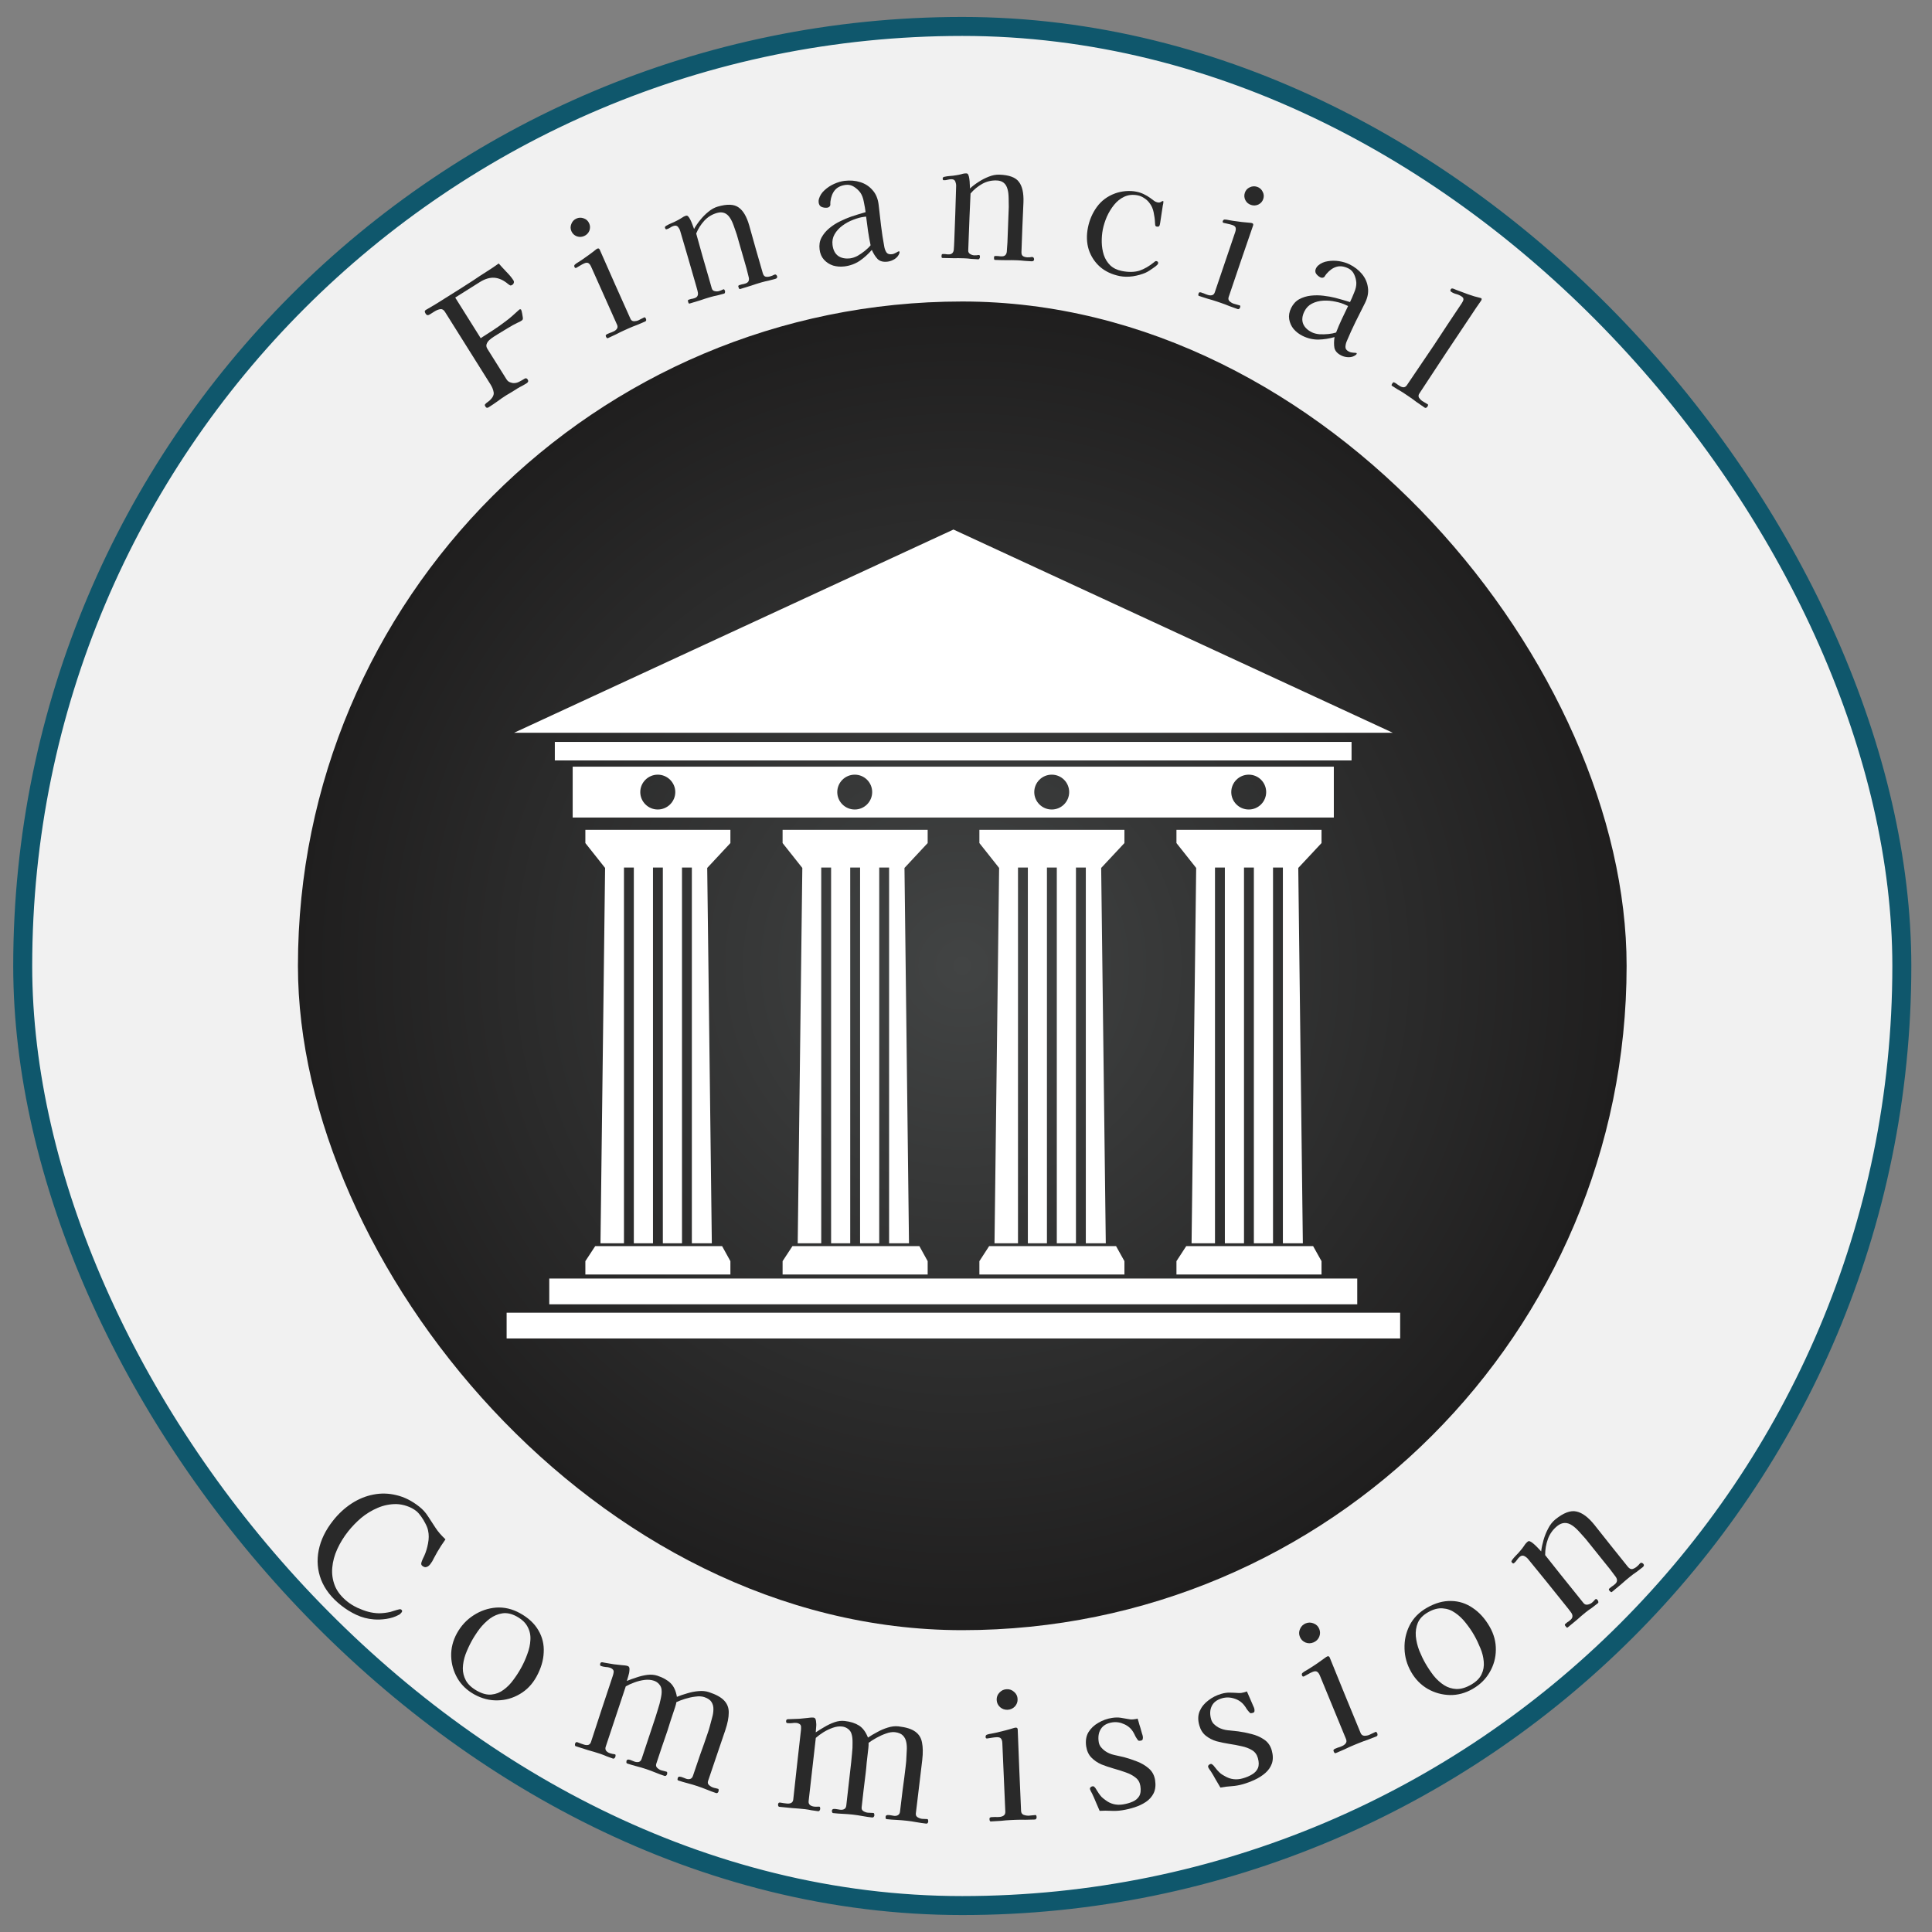 <svg width="57" height="57" viewBox="0 0 57 57" fill="none" xmlns="http://www.w3.org/2000/svg">
<rect x="0" y="0" width="57" height="57" fill="#808080" stroke="none"/>
<rect x="0.67" y="0.78" width="55.44" height="55.44" rx="27.72" fill="#F1F1F1" stroke="#0F576C" stroke-width="0.56"/>
<rect x="8.79" y="8.895" width="39.2" height="39.2" rx="19.6" fill="url(#paint0_radial_1726_11084)"/>
<path d="M16.896 22.619V24.119H39.352V22.619H16.896ZM19.406 23.883C19.122 23.883 18.89 23.651 18.89 23.369C18.89 23.087 19.122 22.855 19.406 22.855C19.69 22.855 19.923 23.087 19.923 23.369C19.923 23.651 19.69 23.883 19.406 23.883ZM25.218 23.883C24.932 23.883 24.702 23.651 24.702 23.369C24.702 23.087 24.932 22.855 25.218 22.855C25.504 22.855 25.732 23.087 25.732 23.369C25.732 23.651 25.502 23.883 25.218 23.883ZM31.03 23.883C30.744 23.883 30.514 23.651 30.514 23.369C30.514 23.087 30.744 22.855 31.03 22.855C31.317 22.855 31.544 23.087 31.544 23.369C31.544 23.651 31.314 23.883 31.03 23.883ZM36.843 23.883C36.556 23.883 36.326 23.651 36.326 23.369C36.326 23.087 36.556 22.855 36.843 22.855C37.129 22.855 37.356 23.087 37.356 23.369C37.356 23.651 37.126 23.883 36.843 23.883Z" fill="white"/>
<path d="M39.875 21.889H16.369V22.435H39.875V21.889Z" fill="white"/>
<path d="M41.309 38.729H14.947V39.489H41.309V38.729Z" fill="white"/>
<path d="M40.043 37.721H16.205V38.481H40.043V37.721Z" fill="white"/>
<path d="M15.167 21.619H41.092L28.13 15.623L15.167 21.619Z" fill="white"/>
<path d="M21.549 24.483H17.27V24.873L17.852 25.607L17.716 36.68H18.409V25.595H18.7V36.68H19.265V25.595H19.556V36.68H20.121V25.595H20.412V36.68H21.001L20.865 25.607L21.549 24.873V24.483Z" fill="white"/>
<path d="M17.561 36.764L17.27 37.208V37.602H21.549V37.208L21.304 36.764H17.561Z" fill="white"/>
<path d="M27.369 24.483H23.089V24.873L23.671 25.607L23.535 36.68H24.229V25.595H24.52V36.68H25.084V25.595H25.375V36.68H25.94V25.595H26.231V36.68H26.818L26.685 25.607L27.369 24.873V24.483Z" fill="white"/>
<path d="M23.38 36.764L23.089 37.208V37.602H27.369V37.208L27.124 36.764H23.38Z" fill="white"/>
<path d="M33.174 24.483H28.895V24.873L29.477 25.607L29.341 36.68H30.034V25.595H30.325V36.68H30.888V25.595H31.179V36.68H31.744V25.595H32.035V36.68H32.624L32.488 25.607L33.174 24.873V24.483Z" fill="white"/>
<path d="M29.183 36.764L28.895 37.208V37.602H33.174V37.208L32.927 36.764H29.183Z" fill="white"/>
<path d="M38.989 24.483H34.709V24.873L35.291 25.607L35.155 36.68H35.846V25.595H36.137V36.68H36.702V25.595H36.993V36.68H37.558V25.595H37.849V36.68H38.438L38.303 25.607L38.989 24.873V24.483Z" fill="white"/>
<path d="M34.998 36.764L34.709 37.208V37.602H38.989V37.208L38.741 36.764H34.998Z" fill="white"/>
<path d="M15.148 8.272C15.163 8.296 15.166 8.321 15.158 8.349C15.15 8.372 15.136 8.391 15.114 8.404C15.088 8.421 15.067 8.426 15.053 8.42C15.036 8.412 15.018 8.4 14.996 8.384C14.861 8.269 14.726 8.206 14.589 8.195C14.453 8.184 14.308 8.227 14.154 8.324L13.43 8.779L14.182 9.977C14.302 9.898 14.423 9.82 14.545 9.743C14.666 9.664 14.784 9.581 14.899 9.493C14.975 9.438 15.048 9.38 15.117 9.318C15.185 9.257 15.254 9.195 15.322 9.133L15.33 9.128C15.336 9.125 15.343 9.124 15.351 9.126C15.361 9.124 15.367 9.126 15.371 9.131C15.383 9.149 15.394 9.188 15.405 9.248C15.415 9.305 15.422 9.345 15.425 9.368C15.432 9.409 15.422 9.437 15.396 9.454C15.377 9.465 15.357 9.478 15.336 9.491C15.316 9.5 15.294 9.51 15.271 9.521C15.172 9.568 15.074 9.622 14.979 9.682C14.884 9.738 14.79 9.795 14.697 9.853C14.663 9.875 14.622 9.9 14.574 9.93C14.526 9.96 14.481 9.994 14.438 10.032C14.398 10.069 14.37 10.11 14.355 10.157C14.341 10.199 14.35 10.245 14.382 10.296L14.946 11.195C14.964 11.225 14.989 11.248 15.018 11.266C15.049 11.28 15.082 11.291 15.117 11.299C15.178 11.309 15.241 11.299 15.304 11.27C15.368 11.237 15.426 11.205 15.476 11.173C15.513 11.15 15.544 11.158 15.569 11.198C15.596 11.241 15.585 11.277 15.538 11.307C15.495 11.333 15.451 11.36 15.404 11.385C15.355 11.408 15.309 11.434 15.264 11.462C15.21 11.495 15.156 11.53 15.1 11.565C15.046 11.595 14.992 11.627 14.938 11.661C14.848 11.717 14.761 11.778 14.675 11.842C14.591 11.903 14.502 11.962 14.41 12.02C14.399 12.027 14.384 12.03 14.366 12.031C14.349 12.027 14.336 12.018 14.328 12.005C14.316 11.986 14.308 11.971 14.304 11.959C14.301 11.942 14.31 11.926 14.329 11.91C14.347 11.891 14.368 11.874 14.392 11.859C14.414 11.842 14.435 11.825 14.454 11.809C14.539 11.726 14.576 11.649 14.565 11.579C14.555 11.504 14.522 11.421 14.465 11.331L13.128 9.201C13.09 9.14 13.044 9.113 12.99 9.121C12.936 9.129 12.879 9.152 12.821 9.188C12.765 9.223 12.717 9.253 12.678 9.278C12.627 9.31 12.588 9.303 12.56 9.258C12.546 9.237 12.537 9.217 12.533 9.197C12.53 9.176 12.541 9.158 12.565 9.143C12.613 9.114 12.662 9.085 12.711 9.058C12.763 9.029 12.813 8.999 12.861 8.969L13.562 8.529C13.694 8.446 13.826 8.361 13.957 8.276C14.089 8.185 14.222 8.098 14.354 8.015C14.476 7.939 14.596 7.858 14.713 7.773C14.776 7.845 14.852 7.927 14.94 8.02C15.03 8.111 15.1 8.195 15.148 8.272Z" fill="#292929"/>
<path d="M19.057 9.403C19.064 9.417 19.066 9.433 19.064 9.451C19.06 9.467 19.051 9.478 19.037 9.484C18.957 9.52 18.876 9.554 18.795 9.587C18.715 9.616 18.634 9.649 18.55 9.686L18.435 9.738C18.349 9.776 18.264 9.817 18.181 9.861C18.099 9.901 18.017 9.94 17.934 9.977C17.923 9.982 17.911 9.979 17.899 9.967C17.89 9.954 17.883 9.943 17.879 9.935C17.873 9.92 17.87 9.91 17.87 9.903C17.869 9.893 17.875 9.883 17.888 9.874C17.9 9.862 17.915 9.853 17.933 9.848C17.953 9.84 17.972 9.831 17.989 9.824C18.009 9.815 18.028 9.808 18.047 9.803C18.064 9.795 18.083 9.787 18.103 9.778C18.143 9.76 18.175 9.736 18.198 9.704C18.224 9.669 18.226 9.628 18.206 9.583L17.439 7.866C17.417 7.818 17.392 7.784 17.363 7.766C17.333 7.745 17.291 7.747 17.236 7.771C17.196 7.789 17.156 7.81 17.116 7.835C17.077 7.856 17.039 7.878 17.002 7.902C16.979 7.912 16.961 7.904 16.95 7.879C16.937 7.85 16.94 7.826 16.959 7.808C16.988 7.781 17.021 7.758 17.057 7.738C17.095 7.714 17.129 7.692 17.161 7.671C17.235 7.621 17.308 7.569 17.38 7.516C17.453 7.463 17.523 7.41 17.591 7.355C17.598 7.348 17.609 7.342 17.623 7.336C17.655 7.321 17.678 7.332 17.694 7.366C17.845 7.704 17.995 8.043 18.144 8.385C18.296 8.725 18.448 9.066 18.601 9.406C18.621 9.452 18.656 9.476 18.705 9.478C18.755 9.476 18.799 9.467 18.836 9.45C18.865 9.437 18.893 9.423 18.92 9.407C18.95 9.39 18.98 9.376 19.009 9.363C19.02 9.358 19.03 9.362 19.04 9.375C19.049 9.388 19.055 9.397 19.057 9.403ZM17.382 6.589C17.414 6.66 17.416 6.733 17.388 6.808C17.358 6.879 17.307 6.931 17.236 6.963C17.164 6.995 17.092 6.998 17.019 6.973C16.944 6.944 16.891 6.894 16.859 6.823C16.827 6.751 16.826 6.68 16.856 6.608C16.884 6.533 16.934 6.48 17.006 6.448C17.077 6.416 17.15 6.415 17.225 6.443C17.298 6.469 17.35 6.517 17.382 6.589Z" fill="#292929"/>
<path d="M22.927 8.149C22.938 8.188 22.921 8.214 22.876 8.227C22.81 8.246 22.741 8.264 22.671 8.281C22.6 8.295 22.53 8.312 22.461 8.332C22.359 8.362 22.254 8.395 22.147 8.432C22.043 8.466 21.938 8.497 21.833 8.528C21.82 8.531 21.81 8.524 21.802 8.507C21.793 8.487 21.787 8.471 21.783 8.459C21.776 8.435 21.788 8.418 21.818 8.41C21.848 8.401 21.872 8.394 21.89 8.389C21.905 8.384 21.921 8.382 21.937 8.38C21.955 8.375 21.971 8.37 21.987 8.366C22.074 8.341 22.11 8.283 22.093 8.193C22.051 8.013 22.003 7.833 21.948 7.653C21.896 7.473 21.844 7.293 21.793 7.116C21.784 7.083 21.774 7.05 21.765 7.016C21.754 6.98 21.744 6.946 21.735 6.913C21.712 6.844 21.683 6.761 21.648 6.663C21.613 6.563 21.575 6.484 21.536 6.427C21.443 6.284 21.315 6.236 21.152 6.283C21.005 6.325 20.88 6.402 20.778 6.513C20.677 6.624 20.597 6.749 20.54 6.89C20.6 7.11 20.661 7.329 20.723 7.546C20.786 7.763 20.848 7.98 20.911 8.196L21 8.508C21.013 8.553 21.042 8.581 21.088 8.59C21.133 8.6 21.175 8.6 21.214 8.588C21.238 8.581 21.26 8.573 21.281 8.564C21.303 8.551 21.325 8.542 21.346 8.536C21.358 8.532 21.367 8.538 21.375 8.552C21.382 8.566 21.387 8.578 21.39 8.587C21.393 8.599 21.393 8.614 21.388 8.631C21.386 8.648 21.376 8.659 21.358 8.664C21.292 8.683 21.225 8.701 21.158 8.717C21.093 8.729 21.028 8.745 20.961 8.764C20.859 8.793 20.758 8.826 20.657 8.861C20.555 8.894 20.452 8.925 20.346 8.955C20.331 8.96 20.32 8.953 20.312 8.936C20.305 8.915 20.301 8.898 20.297 8.886C20.29 8.862 20.3 8.846 20.328 8.839C20.355 8.831 20.376 8.825 20.391 8.82C20.406 8.816 20.421 8.813 20.437 8.812C20.452 8.808 20.467 8.803 20.482 8.799C20.57 8.774 20.605 8.716 20.589 8.626C20.58 8.583 20.57 8.541 20.557 8.499C20.545 8.456 20.533 8.414 20.521 8.372C20.447 8.113 20.372 7.854 20.297 7.595C20.222 7.333 20.146 7.073 20.068 6.815C20.056 6.773 20.035 6.733 20.005 6.696C19.974 6.659 19.934 6.648 19.882 6.663C19.843 6.674 19.807 6.691 19.775 6.714C19.742 6.736 19.706 6.753 19.667 6.764C19.646 6.77 19.631 6.758 19.622 6.728C19.621 6.722 19.619 6.716 19.617 6.71C19.618 6.7 19.619 6.693 19.621 6.689C19.623 6.685 19.627 6.683 19.633 6.681C19.638 6.676 19.642 6.672 19.644 6.668C19.694 6.637 19.747 6.611 19.802 6.588C19.861 6.565 19.915 6.539 19.966 6.512C20.015 6.488 20.061 6.462 20.105 6.433C20.148 6.401 20.193 6.378 20.241 6.364C20.262 6.358 20.282 6.364 20.3 6.381C20.323 6.404 20.346 6.44 20.37 6.488C20.393 6.534 20.413 6.582 20.431 6.632C20.452 6.682 20.467 6.723 20.477 6.756C20.524 6.671 20.583 6.584 20.656 6.494C20.73 6.401 20.811 6.319 20.898 6.249C20.987 6.174 21.08 6.123 21.177 6.095C21.453 6.015 21.658 6.023 21.79 6.119C21.924 6.211 22.029 6.388 22.104 6.65C22.172 6.885 22.238 7.12 22.302 7.356C22.37 7.591 22.438 7.825 22.505 8.06C22.521 8.117 22.549 8.152 22.588 8.163C22.63 8.171 22.675 8.168 22.723 8.154C22.747 8.147 22.771 8.139 22.794 8.129C22.816 8.116 22.838 8.106 22.859 8.1C22.877 8.095 22.891 8.099 22.902 8.112C22.914 8.122 22.922 8.134 22.927 8.149Z" fill="#292929"/>
<path d="M25.685 7.236C25.655 7.097 25.631 6.958 25.61 6.819C25.593 6.675 25.574 6.533 25.553 6.39L25.488 6.398C25.392 6.41 25.286 6.438 25.172 6.484C25.06 6.526 24.955 6.583 24.857 6.655C24.758 6.727 24.68 6.812 24.623 6.911C24.568 7.006 24.548 7.111 24.562 7.226C24.58 7.375 24.636 7.484 24.729 7.551C24.822 7.615 24.94 7.639 25.083 7.622C25.152 7.613 25.225 7.588 25.302 7.548C25.378 7.503 25.451 7.454 25.52 7.398C25.589 7.342 25.644 7.288 25.685 7.236ZM26.538 7.435C26.54 7.447 26.539 7.457 26.537 7.463C26.514 7.535 26.468 7.595 26.398 7.641C26.33 7.684 26.261 7.71 26.189 7.719C26.058 7.735 25.959 7.709 25.891 7.641C25.825 7.57 25.769 7.481 25.721 7.373C25.616 7.497 25.496 7.604 25.363 7.696C25.228 7.785 25.078 7.84 24.914 7.86C24.799 7.874 24.687 7.866 24.579 7.835C24.474 7.8 24.385 7.743 24.312 7.664C24.239 7.584 24.195 7.482 24.18 7.358C24.164 7.227 24.183 7.111 24.237 7.01C24.294 6.905 24.369 6.814 24.464 6.736C24.561 6.655 24.667 6.586 24.78 6.532C24.896 6.473 25.006 6.427 25.109 6.392C25.178 6.368 25.25 6.345 25.323 6.323C25.396 6.302 25.468 6.28 25.538 6.259C25.527 6.172 25.51 6.072 25.486 5.958C25.466 5.843 25.431 5.751 25.382 5.682C25.333 5.615 25.27 5.558 25.195 5.51C25.12 5.463 25.04 5.444 24.956 5.454C24.813 5.472 24.706 5.523 24.634 5.607C24.562 5.692 24.518 5.804 24.5 5.945C24.499 5.961 24.498 5.979 24.497 5.998C24.499 6.013 24.499 6.029 24.498 6.045C24.497 6.064 24.487 6.083 24.467 6.101C24.45 6.116 24.43 6.124 24.409 6.127C24.349 6.134 24.293 6.127 24.24 6.105C24.19 6.083 24.161 6.039 24.153 5.974C24.149 5.936 24.151 5.903 24.16 5.873C24.189 5.772 24.244 5.685 24.327 5.611C24.409 5.535 24.503 5.473 24.607 5.426C24.715 5.378 24.817 5.348 24.913 5.336C25.081 5.316 25.238 5.328 25.382 5.374C25.527 5.419 25.647 5.498 25.742 5.609C25.841 5.717 25.901 5.861 25.923 6.042C25.948 6.244 25.971 6.448 25.993 6.653C26.018 6.859 26.049 7.063 26.087 7.267C26.098 7.335 26.119 7.394 26.151 7.444C26.182 7.491 26.236 7.509 26.314 7.5C26.354 7.495 26.395 7.48 26.436 7.456C26.48 7.429 26.509 7.414 26.521 7.413C26.53 7.412 26.536 7.419 26.538 7.435Z" fill="#292929"/>
<path d="M30.509 7.651C30.507 7.691 30.483 7.711 30.436 7.709C30.367 7.706 30.297 7.702 30.225 7.696C30.153 7.688 30.081 7.682 30.009 7.679C29.902 7.675 29.793 7.674 29.68 7.676C29.57 7.675 29.46 7.673 29.351 7.668C29.338 7.668 29.331 7.658 29.328 7.639C29.326 7.617 29.325 7.6 29.326 7.588C29.327 7.563 29.343 7.551 29.374 7.552C29.405 7.553 29.43 7.554 29.449 7.555C29.465 7.555 29.48 7.557 29.496 7.561C29.515 7.562 29.532 7.562 29.548 7.563C29.638 7.566 29.69 7.523 29.703 7.432C29.719 7.248 29.729 7.062 29.733 6.874C29.74 6.686 29.747 6.5 29.754 6.315C29.756 6.28 29.757 6.246 29.758 6.212C29.759 6.174 29.761 6.138 29.762 6.104C29.762 6.031 29.76 5.944 29.758 5.84C29.756 5.733 29.745 5.647 29.725 5.58C29.681 5.415 29.575 5.33 29.406 5.324C29.252 5.318 29.11 5.352 28.978 5.425C28.847 5.499 28.732 5.593 28.634 5.709C28.622 5.937 28.612 6.164 28.604 6.389C28.595 6.615 28.587 6.84 28.578 7.066L28.566 7.39C28.565 7.437 28.584 7.472 28.623 7.495C28.663 7.519 28.704 7.531 28.744 7.533C28.77 7.534 28.793 7.533 28.815 7.531C28.84 7.526 28.864 7.523 28.886 7.524C28.898 7.525 28.906 7.533 28.909 7.548C28.911 7.564 28.912 7.577 28.912 7.586C28.911 7.599 28.906 7.613 28.896 7.628C28.889 7.643 28.876 7.651 28.858 7.65C28.789 7.647 28.72 7.643 28.651 7.638C28.586 7.629 28.518 7.623 28.45 7.621C28.343 7.617 28.236 7.616 28.13 7.618C28.023 7.617 27.915 7.615 27.805 7.611C27.79 7.61 27.781 7.6 27.778 7.582C27.779 7.56 27.78 7.542 27.78 7.53C27.781 7.505 27.796 7.493 27.824 7.494C27.852 7.495 27.874 7.496 27.89 7.496C27.905 7.497 27.921 7.499 27.937 7.503C27.952 7.503 27.968 7.504 27.983 7.505C28.074 7.508 28.126 7.464 28.139 7.374C28.144 7.33 28.147 7.286 28.148 7.243C28.15 7.199 28.152 7.155 28.154 7.111C28.163 6.842 28.174 6.572 28.184 6.303C28.194 6.031 28.202 5.76 28.209 5.49C28.211 5.447 28.203 5.402 28.186 5.358C28.169 5.313 28.134 5.29 28.081 5.288C28.04 5.287 28 5.291 27.962 5.302C27.924 5.314 27.885 5.318 27.844 5.317C27.822 5.316 27.812 5.3 27.813 5.269C27.813 5.262 27.814 5.256 27.814 5.25C27.817 5.241 27.821 5.234 27.824 5.231C27.827 5.228 27.832 5.227 27.838 5.227C27.845 5.224 27.849 5.221 27.853 5.218C27.91 5.205 27.968 5.196 28.028 5.192C28.09 5.188 28.15 5.181 28.207 5.171C28.261 5.163 28.313 5.153 28.364 5.139C28.414 5.122 28.465 5.114 28.515 5.116C28.537 5.117 28.554 5.129 28.565 5.151C28.58 5.18 28.591 5.221 28.598 5.275C28.606 5.325 28.61 5.377 28.611 5.43C28.616 5.484 28.617 5.528 28.616 5.562C28.687 5.496 28.771 5.431 28.868 5.369C28.967 5.304 29.07 5.251 29.175 5.211C29.283 5.168 29.387 5.149 29.487 5.153C29.775 5.163 29.967 5.235 30.062 5.367C30.161 5.496 30.205 5.697 30.195 5.969C30.186 6.213 30.175 6.458 30.163 6.702C30.154 6.946 30.145 7.19 30.136 7.434C30.133 7.494 30.149 7.535 30.183 7.558C30.22 7.579 30.263 7.59 30.313 7.592C30.338 7.593 30.363 7.592 30.389 7.59C30.414 7.584 30.437 7.582 30.459 7.583C30.478 7.584 30.49 7.592 30.496 7.608C30.505 7.621 30.509 7.635 30.509 7.651Z" fill="#292929"/>
<path d="M34.168 7.771C34.164 7.793 34.141 7.82 34.099 7.853C34.058 7.884 34.028 7.905 34.01 7.917C33.977 7.939 33.944 7.961 33.91 7.984C33.877 8.006 33.841 8.026 33.803 8.044C33.694 8.092 33.569 8.128 33.427 8.151C33.285 8.171 33.156 8.169 33.039 8.146C32.806 8.1 32.61 8.008 32.452 7.871C32.297 7.732 32.187 7.563 32.121 7.365C32.059 7.164 32.051 6.948 32.097 6.717C32.142 6.49 32.23 6.286 32.362 6.104C32.494 5.923 32.672 5.79 32.896 5.707C32.993 5.672 33.096 5.649 33.207 5.639C33.321 5.63 33.427 5.635 33.525 5.655C33.602 5.67 33.674 5.694 33.741 5.726C33.811 5.759 33.877 5.798 33.938 5.842C33.974 5.869 34.009 5.895 34.042 5.92C34.076 5.946 34.114 5.963 34.157 5.972C34.194 5.979 34.225 5.974 34.251 5.957C34.28 5.937 34.301 5.929 34.313 5.931C34.323 5.933 34.326 5.94 34.324 5.952C34.322 5.99 34.317 6.028 34.306 6.064C34.299 6.101 34.293 6.136 34.29 6.171C34.279 6.239 34.269 6.307 34.259 6.376C34.248 6.444 34.238 6.512 34.228 6.58L34.225 6.594C34.221 6.628 34.213 6.654 34.2 6.671C34.187 6.687 34.161 6.692 34.121 6.684C34.099 6.679 34.086 6.664 34.082 6.638C34.081 6.612 34.079 6.589 34.076 6.569C34.073 6.476 34.059 6.374 34.036 6.264C34.014 6.154 33.971 6.061 33.91 5.985C33.872 5.933 33.821 5.886 33.756 5.844C33.694 5.803 33.632 5.777 33.57 5.764C33.423 5.735 33.289 5.748 33.169 5.804C33.053 5.858 32.953 5.939 32.867 6.046C32.783 6.151 32.711 6.268 32.654 6.397C32.599 6.527 32.56 6.651 32.536 6.771C32.513 6.891 32.502 7.017 32.505 7.148C32.508 7.277 32.528 7.401 32.565 7.52C32.605 7.64 32.668 7.741 32.753 7.826C32.842 7.91 32.957 7.967 33.098 7.995C33.295 8.034 33.466 8.031 33.613 7.987C33.759 7.939 33.909 7.852 34.062 7.726C34.079 7.707 34.098 7.7 34.119 7.704C34.159 7.712 34.175 7.734 34.168 7.771Z" fill="#292929"/>
<path d="M36.586 9.073C36.581 9.088 36.572 9.102 36.558 9.113C36.545 9.122 36.531 9.124 36.516 9.119C36.433 9.091 36.35 9.061 36.268 9.03C36.19 8.997 36.108 8.966 36.022 8.937L35.902 8.896C35.813 8.866 35.723 8.839 35.632 8.814C35.545 8.788 35.458 8.76 35.372 8.731C35.36 8.727 35.354 8.717 35.353 8.7C35.355 8.684 35.357 8.672 35.36 8.663C35.365 8.648 35.37 8.638 35.375 8.633C35.381 8.625 35.392 8.622 35.408 8.624C35.425 8.623 35.442 8.628 35.459 8.637C35.479 8.644 35.499 8.65 35.517 8.656C35.537 8.663 35.556 8.671 35.573 8.68C35.591 8.686 35.61 8.693 35.631 8.7C35.672 8.714 35.712 8.718 35.751 8.711C35.794 8.702 35.823 8.674 35.839 8.627L36.443 6.846C36.46 6.796 36.464 6.754 36.456 6.721C36.448 6.686 36.416 6.658 36.359 6.639C36.318 6.625 36.274 6.613 36.227 6.604C36.185 6.593 36.142 6.583 36.098 6.575C36.074 6.567 36.067 6.55 36.076 6.523C36.086 6.493 36.105 6.478 36.131 6.477C36.171 6.478 36.211 6.483 36.25 6.493C36.294 6.501 36.334 6.508 36.372 6.514C36.46 6.528 36.549 6.539 36.638 6.55C36.727 6.56 36.815 6.569 36.902 6.575C36.912 6.575 36.924 6.578 36.939 6.583C36.972 6.594 36.982 6.617 36.97 6.653C36.851 7.003 36.731 7.354 36.608 7.706C36.488 8.059 36.368 8.412 36.249 8.765C36.233 8.813 36.242 8.854 36.276 8.889C36.315 8.922 36.353 8.945 36.392 8.958C36.422 8.968 36.452 8.977 36.482 8.984C36.516 8.992 36.548 9.001 36.577 9.011C36.589 9.015 36.594 9.025 36.592 9.041C36.59 9.057 36.588 9.067 36.586 9.073ZM37.27 5.871C37.245 5.945 37.197 6 37.125 6.035C37.054 6.067 36.982 6.071 36.908 6.046C36.834 6.021 36.778 5.974 36.742 5.905C36.707 5.834 36.702 5.761 36.727 5.687C36.752 5.613 36.8 5.559 36.87 5.527C36.942 5.492 37.015 5.487 37.089 5.512C37.163 5.537 37.218 5.585 37.253 5.657C37.289 5.725 37.295 5.797 37.27 5.871Z" fill="#292929"/>
<path d="M39.419 9.81C39.47 9.678 39.525 9.548 39.585 9.42C39.648 9.291 39.711 9.161 39.772 9.03L39.712 9.001C39.625 8.958 39.522 8.924 39.401 8.9C39.284 8.874 39.165 8.864 39.043 8.87C38.921 8.877 38.809 8.905 38.708 8.957C38.61 9.006 38.535 9.083 38.484 9.187C38.417 9.322 38.405 9.443 38.446 9.551C38.489 9.656 38.575 9.74 38.704 9.804C38.766 9.834 38.84 9.853 38.927 9.861C39.016 9.866 39.104 9.864 39.192 9.855C39.28 9.846 39.356 9.831 39.419 9.81ZM40.024 10.443C40.018 10.454 40.013 10.462 40.007 10.466C39.949 10.514 39.877 10.539 39.793 10.539C39.713 10.538 39.641 10.522 39.576 10.49C39.458 10.432 39.389 10.356 39.369 10.262C39.353 10.167 39.355 10.061 39.373 9.945C39.218 9.99 39.059 10.015 38.897 10.019C38.736 10.02 38.581 9.984 38.431 9.91C38.328 9.859 38.239 9.791 38.165 9.706C38.096 9.62 38.053 9.523 38.035 9.417C38.018 9.31 38.037 9.201 38.092 9.088C38.151 8.97 38.23 8.884 38.331 8.828C38.435 8.772 38.548 8.737 38.67 8.723C38.796 8.709 38.922 8.709 39.047 8.725C39.176 8.74 39.293 8.761 39.398 8.788C39.47 8.806 39.542 8.826 39.615 8.848C39.688 8.87 39.76 8.891 39.83 8.912C39.868 8.833 39.909 8.74 39.952 8.632C39.998 8.525 40.019 8.429 40.016 8.343C40.011 8.261 39.99 8.179 39.953 8.098C39.916 8.017 39.86 7.957 39.784 7.92C39.655 7.856 39.537 7.84 39.43 7.872C39.324 7.903 39.225 7.973 39.133 8.082C39.123 8.094 39.113 8.108 39.102 8.124C39.095 8.138 39.087 8.151 39.077 8.164C39.066 8.179 39.047 8.189 39.02 8.194C38.998 8.197 38.977 8.193 38.957 8.184C38.904 8.157 38.861 8.12 38.828 8.073C38.799 8.027 38.798 7.974 38.827 7.915C38.844 7.882 38.864 7.855 38.888 7.835C38.967 7.766 39.062 7.723 39.171 7.707C39.282 7.688 39.394 7.688 39.507 7.705C39.624 7.724 39.725 7.755 39.813 7.798C39.964 7.873 40.088 7.969 40.184 8.086C40.28 8.203 40.338 8.334 40.357 8.48C40.38 8.624 40.352 8.778 40.271 8.941C40.181 9.124 40.089 9.307 39.995 9.491C39.904 9.677 39.818 9.865 39.738 10.056C39.71 10.119 39.696 10.18 39.695 10.239C39.695 10.295 39.73 10.341 39.801 10.375C39.837 10.393 39.879 10.403 39.927 10.406C39.979 10.407 40.01 10.41 40.022 10.416C40.03 10.42 40.031 10.429 40.024 10.443Z" fill="#292929"/>
<path d="M42.112 12C42.103 12.013 42.09 12.023 42.074 12.031C42.062 12.038 42.048 12.036 42.032 12.026C41.951 11.972 41.87 11.916 41.788 11.858C41.709 11.797 41.627 11.738 41.544 11.683L41.407 11.591C41.352 11.555 41.295 11.521 41.237 11.49C41.181 11.456 41.125 11.421 41.07 11.384C41.06 11.377 41.055 11.368 41.055 11.357C41.059 11.345 41.064 11.335 41.069 11.327C41.074 11.319 41.08 11.311 41.085 11.303C41.09 11.295 41.096 11.289 41.104 11.282C41.117 11.275 41.134 11.28 41.158 11.295C41.186 11.31 41.212 11.328 41.236 11.348C41.265 11.367 41.283 11.379 41.291 11.384C41.327 11.409 41.365 11.422 41.404 11.426C41.445 11.427 41.479 11.406 41.507 11.365C41.641 11.164 41.775 10.966 41.91 10.769C42.047 10.57 42.181 10.372 42.313 10.174C42.449 9.97 42.583 9.766 42.716 9.561C42.854 9.355 42.99 9.151 43.126 8.947C43.138 8.929 43.15 8.909 43.161 8.886C43.174 8.861 43.179 8.837 43.174 8.816C43.173 8.796 43.166 8.782 43.156 8.775C43.147 8.766 43.135 8.756 43.12 8.745C43.073 8.714 43.02 8.69 42.963 8.675C42.908 8.661 42.859 8.639 42.815 8.609C42.786 8.59 42.783 8.564 42.806 8.53C42.819 8.509 42.845 8.505 42.881 8.518C42.92 8.533 42.95 8.545 42.97 8.555C43.075 8.595 43.19 8.637 43.314 8.683C43.438 8.728 43.555 8.762 43.663 8.786C43.668 8.789 43.675 8.791 43.681 8.792C43.688 8.793 43.693 8.795 43.696 8.796C43.711 8.807 43.717 8.818 43.713 8.83C43.711 8.844 43.706 8.858 43.697 8.871C43.648 8.944 43.598 9.016 43.547 9.087C43.5 9.157 43.452 9.229 43.404 9.302L42.673 10.397C42.539 10.597 42.406 10.8 42.273 11.005C42.141 11.208 42.009 11.409 41.875 11.61C41.847 11.652 41.844 11.693 41.865 11.734C41.892 11.774 41.922 11.805 41.955 11.828C41.984 11.847 42.012 11.864 42.04 11.879C42.068 11.893 42.095 11.909 42.121 11.927C42.134 11.935 42.136 11.949 42.129 11.966C42.123 11.981 42.117 11.992 42.112 12Z" fill="#292929"/>
<path d="M11.847 47.572C11.835 47.588 11.821 47.603 11.806 47.617C11.79 47.631 11.774 47.641 11.755 47.648C11.656 47.703 11.538 47.741 11.401 47.762C11.269 47.782 11.145 47.787 11.028 47.777C10.846 47.763 10.675 47.718 10.515 47.643C10.357 47.57 10.208 47.478 10.068 47.367C9.784 47.144 9.586 46.891 9.474 46.608C9.366 46.326 9.343 46.034 9.403 45.734C9.464 45.433 9.604 45.144 9.824 44.866C9.987 44.659 10.17 44.49 10.373 44.358C10.576 44.226 10.789 44.138 11.013 44.095C11.238 44.05 11.466 44.055 11.696 44.112C11.928 44.166 12.153 44.279 12.37 44.451C12.476 44.535 12.563 44.631 12.631 44.741C12.704 44.85 12.776 44.961 12.847 45.072C12.888 45.135 12.933 45.194 12.983 45.251C13.036 45.31 13.089 45.365 13.143 45.416C13.1 45.476 13.058 45.538 13.017 45.6C12.979 45.66 12.94 45.722 12.902 45.787C12.868 45.846 12.835 45.907 12.801 45.971C12.773 46.035 12.737 46.094 12.693 46.15C12.659 46.193 12.623 46.22 12.583 46.231C12.546 46.245 12.504 46.234 12.457 46.196C12.43 46.175 12.422 46.145 12.431 46.105C12.442 46.07 12.454 46.035 12.47 46C12.489 45.964 12.506 45.929 12.519 45.897C12.566 45.793 12.603 45.673 12.628 45.538C12.655 45.4 12.656 45.274 12.63 45.159C12.621 45.105 12.597 45.038 12.556 44.959C12.518 44.882 12.473 44.807 12.422 44.737C12.373 44.668 12.326 44.616 12.281 44.58C12.201 44.517 12.109 44.468 12.004 44.433C11.899 44.397 11.796 44.378 11.694 44.375C11.502 44.374 11.318 44.411 11.142 44.487C10.968 44.561 10.806 44.659 10.657 44.782C10.511 44.908 10.38 45.043 10.265 45.189C10.14 45.348 10.035 45.519 9.951 45.702C9.869 45.882 9.819 46.064 9.803 46.249C9.786 46.434 9.812 46.613 9.881 46.788C9.951 46.96 10.078 47.118 10.261 47.262C10.338 47.323 10.432 47.38 10.544 47.434C10.658 47.485 10.761 47.524 10.853 47.549C10.963 47.579 11.073 47.595 11.183 47.597C11.296 47.595 11.408 47.582 11.518 47.557C11.527 47.556 11.55 47.549 11.587 47.535C11.626 47.523 11.666 47.511 11.705 47.499C11.745 47.487 11.769 47.481 11.779 47.48C11.805 47.474 11.825 47.478 11.841 47.49C11.87 47.513 11.872 47.541 11.847 47.572Z" fill="#292929"/>
<path d="M15.377 49.203C15.447 49.076 15.507 48.944 15.556 48.805C15.61 48.665 15.641 48.526 15.648 48.387C15.658 48.25 15.632 48.122 15.57 48.004C15.51 47.882 15.402 47.778 15.245 47.691C15.097 47.61 14.956 47.579 14.823 47.598C14.692 47.618 14.569 47.67 14.454 47.753C14.342 47.838 14.24 47.939 14.147 48.058C14.058 48.178 13.982 48.296 13.918 48.411C13.848 48.539 13.787 48.671 13.735 48.807C13.685 48.946 13.659 49.082 13.655 49.215C13.653 49.344 13.684 49.467 13.747 49.583C13.813 49.7 13.925 49.802 14.082 49.889C14.235 49.973 14.376 50.008 14.503 49.994C14.634 49.981 14.752 49.934 14.858 49.854C14.967 49.775 15.063 49.677 15.146 49.561C15.233 49.444 15.311 49.325 15.377 49.203ZM15.827 49.468C15.705 49.69 15.542 49.86 15.338 49.979C15.136 50.099 14.917 50.162 14.68 50.166C14.446 50.172 14.217 50.114 13.996 49.992C13.78 49.873 13.613 49.714 13.496 49.514C13.38 49.312 13.318 49.095 13.311 48.863C13.305 48.629 13.362 48.404 13.48 48.188C13.603 47.966 13.765 47.79 13.968 47.659C14.173 47.525 14.394 47.449 14.632 47.429C14.873 47.412 15.109 47.466 15.339 47.593C15.588 47.73 15.77 47.9 15.886 48.102C16.003 48.302 16.055 48.519 16.041 48.754C16.032 48.988 15.96 49.226 15.827 49.468Z" fill="#292929"/>
<path d="M21.199 52.85C21.184 52.895 21.159 52.912 21.123 52.9C21.034 52.87 20.944 52.837 20.853 52.799C20.762 52.762 20.67 52.728 20.578 52.697C20.485 52.666 20.389 52.638 20.291 52.612C20.196 52.588 20.102 52.56 20.009 52.529C19.996 52.525 19.989 52.514 19.988 52.496C19.99 52.478 19.993 52.465 19.996 52.456C20.006 52.427 20.026 52.414 20.057 52.417C20.091 52.421 20.125 52.431 20.16 52.446C20.197 52.462 20.225 52.473 20.244 52.479C20.289 52.494 20.33 52.495 20.366 52.483C20.402 52.47 20.428 52.441 20.443 52.396C20.514 52.181 20.587 51.969 20.66 51.759C20.737 51.55 20.81 51.339 20.881 51.128C20.892 51.093 20.904 51.057 20.916 51.022C20.927 50.987 20.938 50.951 20.946 50.915C20.968 50.837 20.99 50.757 21.01 50.675C21.035 50.59 21.047 50.509 21.048 50.431C21.05 50.35 21.032 50.278 20.992 50.215C20.953 50.152 20.881 50.104 20.779 50.07C20.705 50.045 20.616 50.041 20.512 50.056C20.411 50.068 20.312 50.09 20.212 50.121C20.113 50.152 20.028 50.184 19.956 50.218C19.948 50.264 19.936 50.312 19.92 50.36C19.905 50.405 19.89 50.45 19.875 50.495C19.844 50.587 19.812 50.682 19.781 50.778C19.753 50.872 19.724 50.965 19.693 51.058C19.638 51.221 19.582 51.384 19.525 51.547C19.471 51.71 19.416 51.873 19.362 52.037C19.346 52.085 19.356 52.125 19.391 52.158C19.426 52.191 19.465 52.215 19.506 52.229C19.532 52.237 19.558 52.244 19.585 52.249C19.614 52.256 19.641 52.263 19.663 52.27C19.679 52.275 19.686 52.287 19.684 52.304C19.685 52.322 19.684 52.336 19.681 52.345C19.675 52.361 19.665 52.376 19.65 52.389C19.637 52.398 19.62 52.4 19.601 52.393C19.511 52.364 19.421 52.33 19.33 52.293C19.243 52.257 19.152 52.223 19.059 52.192C18.97 52.162 18.878 52.135 18.782 52.111C18.688 52.086 18.594 52.058 18.501 52.028C18.488 52.023 18.481 52.012 18.48 51.994C18.479 51.976 18.48 51.962 18.483 51.952C18.492 51.927 18.51 51.913 18.539 51.912C18.567 51.914 18.598 51.923 18.632 51.938C18.669 51.954 18.701 51.966 18.726 51.975C18.771 51.989 18.811 51.992 18.846 51.983C18.886 51.971 18.914 51.941 18.93 51.893L19.337 50.668C19.359 50.601 19.386 50.517 19.415 50.416C19.448 50.317 19.474 50.217 19.494 50.117C19.517 50.014 19.526 49.93 19.519 49.864C19.516 49.799 19.492 49.741 19.448 49.691C19.408 49.642 19.355 49.607 19.291 49.586C19.208 49.558 19.116 49.551 19.016 49.563C18.916 49.576 18.817 49.6 18.72 49.636C18.623 49.671 18.537 49.71 18.462 49.753L17.87 51.535C17.854 51.583 17.86 51.624 17.887 51.658C17.916 51.689 17.951 51.712 17.993 51.725C18.019 51.734 18.045 51.741 18.072 51.746C18.099 51.748 18.124 51.753 18.147 51.76C18.16 51.765 18.164 51.777 18.161 51.797C18.159 51.814 18.157 51.826 18.155 51.833C18.149 51.849 18.139 51.863 18.124 51.876C18.114 51.886 18.099 51.889 18.08 51.882C18.019 51.862 17.958 51.84 17.899 51.817C17.84 51.79 17.78 51.767 17.719 51.746C17.598 51.706 17.475 51.669 17.351 51.635C17.228 51.597 17.106 51.558 16.984 51.518C16.971 51.514 16.965 51.502 16.963 51.484C16.962 51.466 16.963 51.452 16.967 51.443C16.98 51.404 17.002 51.39 17.034 51.401C17.069 51.413 17.102 51.425 17.133 51.439C17.165 51.45 17.197 51.461 17.229 51.471C17.274 51.486 17.316 51.489 17.354 51.481C17.394 51.469 17.421 51.439 17.437 51.391C17.545 51.068 17.651 50.744 17.755 50.419C17.864 50.093 17.972 49.767 18.079 49.444C18.091 49.409 18.1 49.373 18.105 49.335C18.11 49.298 18.098 49.267 18.067 49.242C18.047 49.225 18.025 49.212 17.999 49.204C17.958 49.19 17.914 49.183 17.868 49.182C17.823 49.177 17.778 49.168 17.733 49.153C17.705 49.143 17.697 49.119 17.709 49.081C17.718 49.055 17.733 49.042 17.754 49.042C17.772 49.041 17.791 49.044 17.81 49.05C17.834 49.055 17.856 49.058 17.876 49.062C17.953 49.076 18.03 49.09 18.108 49.101C18.19 49.111 18.269 49.119 18.345 49.127C18.373 49.129 18.402 49.132 18.433 49.135C18.464 49.138 18.494 49.144 18.523 49.154C18.561 49.167 18.577 49.204 18.571 49.266C18.569 49.326 18.557 49.388 18.536 49.452C18.518 49.517 18.504 49.564 18.494 49.593C18.581 49.557 18.676 49.523 18.779 49.49C18.884 49.454 18.99 49.428 19.098 49.414C19.206 49.401 19.306 49.409 19.399 49.44C19.562 49.494 19.691 49.567 19.785 49.659C19.879 49.751 19.941 49.885 19.971 50.062C20.061 50.025 20.162 49.991 20.271 49.96C20.383 49.925 20.493 49.903 20.603 49.894C20.717 49.882 20.822 49.892 20.918 49.924C21.13 49.994 21.28 50.078 21.368 50.175C21.46 50.273 21.504 50.393 21.5 50.533C21.5 50.672 21.467 50.841 21.401 51.039C21.318 51.289 21.233 51.54 21.145 51.792C21.059 52.041 20.974 52.292 20.89 52.545C20.874 52.593 20.883 52.633 20.919 52.666C20.957 52.7 20.997 52.724 21.039 52.738C21.064 52.747 21.089 52.753 21.112 52.757C21.139 52.763 21.163 52.769 21.186 52.776C21.199 52.781 21.204 52.791 21.202 52.809C21.203 52.827 21.202 52.841 21.199 52.85Z" fill="#292929"/>
<path d="M27.386 53.738C27.381 53.785 27.36 53.806 27.323 53.802C27.229 53.791 27.134 53.777 27.037 53.76C26.941 53.742 26.844 53.727 26.747 53.717C26.649 53.706 26.55 53.698 26.449 53.693C26.351 53.689 26.253 53.681 26.156 53.67C26.142 53.668 26.133 53.659 26.129 53.641C26.127 53.624 26.127 53.611 26.128 53.601C26.131 53.57 26.149 53.554 26.18 53.55C26.214 53.547 26.249 53.55 26.286 53.557C26.326 53.565 26.356 53.57 26.376 53.573C26.423 53.578 26.463 53.571 26.495 53.55C26.528 53.53 26.547 53.497 26.553 53.45C26.578 53.225 26.605 53.002 26.634 52.782C26.665 52.561 26.694 52.34 26.719 52.119C26.723 52.082 26.727 52.045 26.731 52.008C26.736 51.971 26.738 51.934 26.739 51.897C26.745 51.816 26.749 51.733 26.752 51.649C26.758 51.561 26.754 51.479 26.739 51.403C26.724 51.323 26.691 51.256 26.639 51.203C26.587 51.149 26.508 51.117 26.401 51.104C26.324 51.096 26.235 51.109 26.136 51.146C26.041 51.179 25.948 51.221 25.857 51.272C25.766 51.323 25.689 51.372 25.626 51.419C25.628 51.467 25.625 51.516 25.62 51.566C25.614 51.613 25.609 51.66 25.604 51.707C25.593 51.804 25.582 51.903 25.57 52.004C25.563 52.102 25.553 52.199 25.542 52.296C25.523 52.467 25.502 52.638 25.479 52.809C25.46 52.98 25.44 53.151 25.421 53.322C25.415 53.372 25.433 53.41 25.474 53.435C25.516 53.46 25.558 53.475 25.602 53.48C25.628 53.483 25.656 53.484 25.683 53.484C25.713 53.484 25.74 53.485 25.764 53.488C25.781 53.49 25.79 53.499 25.791 53.517C25.796 53.534 25.798 53.548 25.797 53.558C25.795 53.575 25.788 53.591 25.776 53.606C25.764 53.619 25.748 53.624 25.728 53.621C25.634 53.611 25.539 53.597 25.443 53.579C25.35 53.562 25.254 53.547 25.157 53.536C25.063 53.526 24.967 53.518 24.869 53.514C24.771 53.51 24.674 53.502 24.576 53.491C24.563 53.489 24.554 53.48 24.549 53.462C24.544 53.445 24.542 53.431 24.544 53.421C24.547 53.394 24.562 53.377 24.59 53.37C24.618 53.367 24.65 53.369 24.686 53.376C24.726 53.384 24.759 53.389 24.786 53.392C24.833 53.398 24.873 53.392 24.905 53.375C24.942 53.356 24.962 53.321 24.968 53.27L25.113 51.988C25.122 51.917 25.13 51.83 25.138 51.726C25.15 51.622 25.155 51.519 25.153 51.416C25.154 51.311 25.145 51.227 25.125 51.164C25.109 51.101 25.074 51.049 25.021 51.009C24.971 50.97 24.912 50.946 24.845 50.938C24.758 50.928 24.667 50.94 24.571 50.974C24.476 51.007 24.384 51.051 24.296 51.105C24.209 51.16 24.133 51.216 24.069 51.273L23.857 53.139C23.851 53.19 23.866 53.229 23.9 53.256C23.934 53.281 23.974 53.295 24.017 53.3C24.044 53.303 24.071 53.305 24.098 53.304C24.126 53.301 24.151 53.3 24.175 53.303C24.188 53.304 24.195 53.315 24.197 53.336C24.198 53.353 24.198 53.365 24.198 53.372C24.196 53.389 24.189 53.405 24.177 53.42C24.169 53.433 24.154 53.438 24.134 53.436C24.071 53.429 24.007 53.42 23.944 53.409C23.881 53.395 23.817 53.385 23.754 53.377C23.626 53.363 23.498 53.352 23.37 53.344C23.242 53.333 23.115 53.32 22.987 53.306C22.974 53.304 22.965 53.295 22.96 53.277C22.955 53.26 22.953 53.246 22.955 53.236C22.959 53.196 22.978 53.178 23.012 53.181C23.049 53.185 23.084 53.191 23.117 53.198C23.15 53.202 23.184 53.206 23.217 53.21C23.264 53.215 23.306 53.209 23.341 53.193C23.378 53.173 23.399 53.139 23.404 53.088C23.443 52.749 23.479 52.411 23.515 52.072C23.553 51.73 23.592 51.389 23.63 51.05C23.634 51.014 23.635 50.976 23.633 50.939C23.63 50.901 23.611 50.873 23.576 50.856C23.553 50.843 23.529 50.835 23.502 50.832C23.458 50.827 23.414 50.829 23.369 50.837C23.324 50.843 23.278 50.842 23.231 50.837C23.201 50.834 23.188 50.812 23.193 50.772C23.196 50.745 23.208 50.729 23.229 50.725C23.246 50.72 23.265 50.719 23.285 50.721C23.309 50.72 23.331 50.719 23.352 50.718C23.43 50.717 23.509 50.714 23.587 50.709C23.67 50.702 23.749 50.694 23.824 50.685C23.852 50.681 23.881 50.678 23.912 50.675C23.943 50.672 23.974 50.672 24.004 50.675C24.044 50.679 24.067 50.713 24.074 50.775C24.084 50.834 24.086 50.897 24.078 50.964C24.074 51.031 24.07 51.08 24.067 51.11C24.144 51.058 24.23 51.005 24.324 50.951C24.419 50.894 24.518 50.847 24.62 50.811C24.723 50.775 24.823 50.763 24.92 50.774C25.091 50.793 25.232 50.838 25.343 50.908C25.454 50.978 25.542 51.097 25.608 51.264C25.689 51.209 25.78 51.155 25.881 51.102C25.983 51.045 26.086 51.001 26.192 50.969C26.301 50.934 26.406 50.922 26.507 50.933C26.728 50.958 26.892 51.009 26.999 51.086C27.109 51.163 27.177 51.27 27.202 51.409C27.23 51.545 27.233 51.717 27.209 51.925C27.18 52.186 27.148 52.449 27.115 52.714C27.082 52.975 27.051 53.238 27.02 53.503C27.015 53.553 27.033 53.591 27.074 53.616C27.119 53.642 27.163 53.657 27.206 53.662C27.233 53.665 27.259 53.666 27.282 53.665C27.31 53.665 27.335 53.666 27.358 53.669C27.372 53.67 27.379 53.679 27.381 53.697C27.386 53.714 27.387 53.728 27.386 53.738Z" fill="#292929"/>
<path d="M30.584 53.609C30.585 53.626 30.58 53.643 30.571 53.66C30.561 53.674 30.548 53.681 30.531 53.682C30.437 53.686 30.342 53.688 30.248 53.689C30.157 53.686 30.062 53.687 29.964 53.691L29.828 53.697C29.727 53.702 29.625 53.709 29.525 53.721C29.427 53.728 29.329 53.734 29.232 53.738C29.218 53.739 29.207 53.731 29.2 53.715C29.196 53.698 29.194 53.684 29.193 53.674C29.192 53.657 29.194 53.645 29.197 53.639C29.2 53.628 29.209 53.621 29.226 53.617C29.243 53.61 29.261 53.607 29.282 53.61C29.305 53.608 29.327 53.608 29.347 53.607C29.371 53.606 29.393 53.606 29.413 53.609C29.434 53.608 29.456 53.607 29.479 53.606C29.526 53.604 29.568 53.592 29.604 53.57C29.644 53.545 29.662 53.505 29.66 53.451L29.572 51.428C29.57 51.371 29.558 51.328 29.536 51.298C29.514 51.265 29.471 51.25 29.407 51.253C29.36 51.255 29.311 51.261 29.261 51.269C29.214 51.275 29.167 51.282 29.12 51.291C29.093 51.292 29.079 51.277 29.078 51.247C29.076 51.213 29.089 51.191 29.115 51.179C29.155 51.164 29.197 51.154 29.241 51.149C29.288 51.14 29.331 51.131 29.371 51.123C29.465 51.102 29.559 51.079 29.652 51.055C29.746 51.031 29.837 51.005 29.927 50.977C29.937 50.973 29.951 50.971 29.968 50.97C30.005 50.969 30.024 50.988 30.026 51.029C30.043 51.426 30.059 51.826 30.073 52.227C30.09 52.629 30.108 53.03 30.125 53.431C30.128 53.485 30.153 53.523 30.201 53.544C30.253 53.562 30.3 53.57 30.344 53.569C30.378 53.567 30.411 53.564 30.445 53.559C30.482 53.554 30.517 53.551 30.551 53.549C30.564 53.549 30.573 53.557 30.577 53.574C30.581 53.59 30.584 53.602 30.584 53.609ZM30.022 50.127C30.026 50.211 29.999 50.285 29.941 50.348C29.882 50.408 29.811 50.44 29.727 50.444C29.643 50.447 29.569 50.422 29.506 50.367C29.442 50.309 29.409 50.238 29.405 50.153C29.402 50.069 29.429 49.997 29.487 49.937C29.545 49.874 29.616 49.84 29.701 49.837C29.785 49.833 29.859 49.86 29.922 49.918C29.985 49.973 30.019 50.042 30.022 50.127Z" fill="#292929"/>
<path d="M34.079 52.518C34.102 52.668 34.088 52.797 34.037 52.904C33.985 53.008 33.91 53.093 33.811 53.16C33.712 53.227 33.601 53.28 33.477 53.32C33.354 53.36 33.232 53.389 33.112 53.408C33.002 53.426 32.89 53.431 32.776 53.425C32.666 53.419 32.555 53.419 32.443 53.426C32.406 53.34 32.368 53.254 32.331 53.167C32.297 53.081 32.259 52.996 32.219 52.913C32.214 52.904 32.202 52.882 32.183 52.847C32.167 52.812 32.159 52.793 32.159 52.79C32.154 52.763 32.16 52.743 32.175 52.731C32.19 52.715 32.208 52.705 32.232 52.701C32.255 52.698 32.273 52.703 32.286 52.718C32.309 52.739 32.331 52.768 32.351 52.806C32.374 52.843 32.394 52.876 32.412 52.903C32.447 52.953 32.477 52.991 32.502 53.017C32.526 53.041 32.563 53.071 32.614 53.108C32.765 53.224 32.938 53.267 33.131 53.236C33.237 53.219 33.332 53.192 33.415 53.155C33.502 53.118 33.567 53.063 33.61 52.992C33.653 52.916 33.664 52.817 33.645 52.694C33.628 52.587 33.581 52.504 33.503 52.445C33.425 52.382 33.328 52.33 33.213 52.291C33.1 52.25 32.982 52.212 32.856 52.178C32.731 52.142 32.611 52.102 32.494 52.055C32.38 52.005 32.282 51.938 32.201 51.855C32.12 51.773 32.069 51.664 32.047 51.531C32.022 51.368 32.042 51.228 32.109 51.111C32.18 50.994 32.278 50.9 32.403 50.829C32.528 50.755 32.662 50.706 32.806 50.684C32.899 50.669 32.984 50.668 33.061 50.679C33.142 50.691 33.226 50.705 33.314 50.722C33.342 50.727 33.37 50.73 33.397 50.729C33.424 50.728 33.451 50.726 33.478 50.721C33.495 50.719 33.51 50.717 33.523 50.715C33.536 50.712 33.549 50.709 33.562 50.703C33.582 50.762 33.6 50.822 33.616 50.884C33.636 50.943 33.654 51.003 33.67 51.065C33.678 51.088 33.685 51.116 33.694 51.149C33.705 51.178 33.713 51.206 33.717 51.232C33.721 51.255 33.72 51.281 33.714 51.31C33.708 51.334 33.69 51.349 33.66 51.354C33.636 51.358 33.616 51.359 33.599 51.358C33.584 51.354 33.57 51.341 33.557 51.319C33.535 51.288 33.514 51.256 33.495 51.221C33.479 51.183 33.461 51.148 33.443 51.117C33.381 51.007 33.291 50.925 33.174 50.872C33.055 50.815 32.935 50.797 32.811 50.816C32.655 50.841 32.544 50.906 32.478 51.012C32.412 51.115 32.392 51.243 32.416 51.396C32.424 51.45 32.446 51.499 32.48 51.545C32.518 51.59 32.558 51.628 32.601 51.659C32.681 51.715 32.771 51.754 32.87 51.776C32.973 51.797 33.07 51.819 33.163 51.842C33.284 51.874 33.41 51.916 33.541 51.967C33.675 52.018 33.792 52.087 33.891 52.173C33.993 52.26 34.056 52.375 34.079 52.518Z" fill="#292929"/>
<path d="M37.52 51.639C37.561 51.785 37.563 51.915 37.525 52.028C37.486 52.137 37.421 52.231 37.331 52.309C37.241 52.387 37.138 52.454 37.02 52.508C36.902 52.563 36.785 52.607 36.668 52.64C36.561 52.671 36.45 52.69 36.337 52.698C36.226 52.705 36.116 52.718 36.006 52.739C35.959 52.658 35.911 52.577 35.863 52.496C35.819 52.414 35.772 52.334 35.722 52.257C35.716 52.248 35.701 52.228 35.678 52.196C35.658 52.163 35.648 52.145 35.647 52.142C35.639 52.116 35.642 52.096 35.656 52.081C35.668 52.064 35.686 52.052 35.709 52.045C35.731 52.039 35.75 52.042 35.764 52.056C35.79 52.073 35.815 52.099 35.839 52.134C35.867 52.169 35.891 52.199 35.912 52.224C35.953 52.269 35.987 52.303 36.015 52.326C36.042 52.347 36.082 52.372 36.137 52.402C36.301 52.499 36.477 52.521 36.666 52.467C36.77 52.438 36.861 52.399 36.938 52.352C37.02 52.305 37.077 52.243 37.112 52.166C37.145 52.087 37.145 51.987 37.111 51.867C37.081 51.763 37.024 51.686 36.94 51.636C36.854 51.583 36.752 51.544 36.632 51.519C36.516 51.492 36.394 51.469 36.265 51.45C36.137 51.43 36.012 51.404 35.89 51.372C35.771 51.336 35.666 51.282 35.575 51.209C35.485 51.137 35.421 51.036 35.384 50.906C35.338 50.747 35.342 50.605 35.395 50.482C35.45 50.357 35.536 50.252 35.652 50.166C35.767 50.077 35.894 50.013 36.034 49.973C36.125 49.947 36.209 49.935 36.287 49.938C36.368 49.939 36.453 49.943 36.543 49.949C36.572 49.951 36.599 49.95 36.626 49.946C36.653 49.942 36.68 49.936 36.706 49.929C36.722 49.924 36.736 49.92 36.749 49.916C36.762 49.913 36.775 49.907 36.787 49.901C36.813 49.956 36.839 50.014 36.863 50.074C36.889 50.129 36.914 50.187 36.938 50.247C36.948 50.269 36.959 50.295 36.972 50.327C36.986 50.354 36.998 50.381 37.005 50.407C37.011 50.43 37.014 50.455 37.011 50.484C37.008 50.51 36.992 50.526 36.962 50.535C36.94 50.541 36.92 50.545 36.903 50.547C36.888 50.544 36.872 50.532 36.856 50.513C36.831 50.485 36.806 50.455 36.783 50.423C36.762 50.387 36.741 50.354 36.718 50.325C36.644 50.224 36.545 50.154 36.422 50.115C36.297 50.073 36.175 50.07 36.055 50.104C35.903 50.147 35.8 50.226 35.748 50.339C35.696 50.449 35.69 50.578 35.733 50.727C35.748 50.779 35.775 50.826 35.815 50.867C35.858 50.908 35.903 50.941 35.948 50.966C36.035 51.011 36.129 51.039 36.23 51.049C36.334 51.058 36.434 51.068 36.528 51.08C36.653 51.097 36.783 51.123 36.919 51.158C37.059 51.192 37.183 51.246 37.292 51.32C37.404 51.393 37.48 51.5 37.52 51.639Z" fill="#292929"/>
<path d="M40.635 51.141C40.641 51.157 40.643 51.175 40.64 51.194C40.636 51.21 40.626 51.222 40.61 51.228C40.523 51.264 40.434 51.298 40.346 51.331C40.259 51.36 40.17 51.393 40.08 51.43L39.953 51.482C39.86 51.52 39.767 51.562 39.676 51.607C39.587 51.647 39.497 51.686 39.407 51.723C39.394 51.728 39.382 51.725 39.369 51.712C39.36 51.697 39.353 51.685 39.349 51.676C39.343 51.66 39.34 51.649 39.34 51.641C39.34 51.631 39.346 51.621 39.361 51.611C39.374 51.598 39.39 51.59 39.41 51.585C39.432 51.576 39.452 51.568 39.471 51.56C39.493 51.551 39.514 51.544 39.534 51.54C39.553 51.532 39.573 51.524 39.595 51.515C39.638 51.497 39.673 51.471 39.7 51.438C39.729 51.401 39.733 51.358 39.712 51.308L38.941 49.435C38.919 49.382 38.893 49.345 38.863 49.325C38.831 49.301 38.786 49.302 38.727 49.326C38.683 49.344 38.639 49.366 38.595 49.392C38.552 49.413 38.511 49.435 38.469 49.46C38.444 49.47 38.426 49.461 38.415 49.433C38.402 49.402 38.406 49.376 38.427 49.357C38.459 49.329 38.495 49.305 38.535 49.285C38.576 49.261 38.614 49.238 38.648 49.216C38.73 49.165 38.81 49.111 38.889 49.057C38.969 49.002 39.047 48.946 39.122 48.89C39.13 48.883 39.142 48.876 39.157 48.87C39.192 48.856 39.217 48.867 39.232 48.905C39.384 49.273 39.534 49.644 39.684 50.016C39.837 50.388 39.99 50.759 40.143 51.13C40.163 51.18 40.2 51.207 40.252 51.211C40.307 51.211 40.355 51.202 40.395 51.185C40.426 51.172 40.457 51.158 40.487 51.142C40.52 51.125 40.552 51.11 40.583 51.097C40.596 51.092 40.607 51.096 40.616 51.111C40.626 51.125 40.632 51.135 40.635 51.141ZM38.922 48.058C38.954 48.136 38.953 48.215 38.92 48.294C38.886 48.37 38.83 48.424 38.752 48.456C38.674 48.489 38.596 48.49 38.518 48.46C38.438 48.427 38.383 48.371 38.351 48.293C38.319 48.215 38.32 48.138 38.354 48.062C38.387 47.983 38.443 47.927 38.521 47.895C38.599 47.863 38.677 47.863 38.757 47.896C38.835 47.926 38.89 47.98 38.922 48.058Z" fill="#292929"/>
<path d="M43.49 48.24C43.418 48.114 43.335 47.995 43.243 47.88C43.151 47.762 43.048 47.663 42.933 47.585C42.821 47.505 42.699 47.461 42.565 47.452C42.43 47.44 42.285 47.478 42.129 47.568C41.983 47.651 41.883 47.755 41.83 47.879C41.779 48.002 41.76 48.134 41.771 48.275C41.785 48.415 41.818 48.555 41.872 48.696C41.928 48.834 41.989 48.961 42.054 49.075C42.127 49.201 42.208 49.322 42.297 49.438C42.39 49.552 42.492 49.645 42.604 49.717C42.713 49.787 42.834 49.824 42.966 49.831C43.101 49.835 43.246 49.793 43.401 49.704C43.553 49.616 43.656 49.514 43.71 49.398C43.767 49.28 43.788 49.155 43.775 49.022C43.764 48.888 43.731 48.756 43.675 48.624C43.62 48.489 43.559 48.36 43.49 48.24ZM43.95 47.994C44.076 48.214 44.136 48.442 44.132 48.678C44.13 48.912 44.069 49.132 43.949 49.337C43.832 49.54 43.664 49.705 43.445 49.83C43.231 49.953 43.008 50.013 42.777 50.009C42.544 50.003 42.326 49.943 42.125 49.829C41.922 49.712 41.759 49.546 41.636 49.333C41.51 49.113 41.444 48.883 41.438 48.641C41.43 48.397 41.48 48.168 41.587 47.955C41.697 47.739 41.866 47.567 42.095 47.436C42.341 47.295 42.58 47.227 42.813 47.234C43.045 47.237 43.257 47.306 43.451 47.44C43.646 47.569 43.812 47.754 43.95 47.994Z" fill="#292929"/>
<path d="M48.483 46.138C48.511 46.172 48.505 46.205 48.465 46.237C48.407 46.283 48.347 46.329 48.285 46.375C48.22 46.419 48.157 46.465 48.097 46.513C48.007 46.585 47.917 46.662 47.827 46.743C47.737 46.82 47.646 46.895 47.554 46.969C47.543 46.977 47.53 46.975 47.515 46.961C47.498 46.945 47.485 46.931 47.476 46.921C47.459 46.9 47.464 46.879 47.49 46.858C47.517 46.837 47.538 46.82 47.553 46.807C47.567 46.796 47.581 46.787 47.596 46.779C47.612 46.767 47.626 46.755 47.639 46.744C47.716 46.683 47.727 46.611 47.674 46.528C47.557 46.367 47.434 46.208 47.304 46.053C47.178 45.895 47.052 45.738 46.927 45.583C46.904 45.554 46.88 45.525 46.857 45.496C46.832 45.465 46.808 45.434 46.784 45.405C46.733 45.347 46.67 45.276 46.595 45.194C46.518 45.109 46.448 45.046 46.385 45.005C46.233 44.902 46.086 44.908 45.944 45.022C45.815 45.126 45.723 45.254 45.668 45.406C45.613 45.559 45.586 45.716 45.587 45.88C45.739 46.074 45.891 46.266 46.043 46.455C46.196 46.645 46.348 46.834 46.5 47.023L46.719 47.296C46.751 47.335 46.791 47.35 46.84 47.341C46.889 47.332 46.93 47.314 46.965 47.287C46.986 47.27 47.004 47.252 47.021 47.235C47.038 47.213 47.055 47.194 47.074 47.18C47.084 47.171 47.096 47.172 47.109 47.184C47.122 47.194 47.132 47.204 47.138 47.212C47.147 47.222 47.152 47.237 47.155 47.257C47.16 47.274 47.155 47.289 47.139 47.302C47.081 47.349 47.023 47.394 46.963 47.438C46.903 47.477 46.844 47.52 46.786 47.566C46.697 47.638 46.61 47.712 46.525 47.789C46.437 47.864 46.347 47.938 46.255 48.012C46.242 48.023 46.228 48.021 46.213 48.008C46.198 47.989 46.186 47.975 46.178 47.964C46.161 47.943 46.164 47.923 46.188 47.904C46.212 47.885 46.23 47.87 46.243 47.86C46.256 47.849 46.271 47.84 46.286 47.832C46.299 47.821 46.312 47.811 46.325 47.8C46.402 47.739 46.413 47.667 46.36 47.584C46.333 47.545 46.304 47.508 46.275 47.471C46.245 47.434 46.216 47.397 46.186 47.36C46.004 47.134 45.822 46.908 45.641 46.681C45.457 46.453 45.273 46.226 45.088 46.002C45.059 45.965 45.021 45.934 44.976 45.91C44.93 45.886 44.885 45.892 44.84 45.928C44.806 45.956 44.778 45.987 44.755 46.023C44.731 46.059 44.703 46.091 44.669 46.118C44.65 46.133 44.63 46.127 44.609 46.101C44.605 46.096 44.601 46.09 44.596 46.085C44.593 46.075 44.591 46.068 44.592 46.063C44.592 46.058 44.595 46.054 44.6 46.05C44.604 46.043 44.605 46.037 44.606 46.032C44.643 45.981 44.684 45.933 44.73 45.887C44.778 45.84 44.822 45.792 44.861 45.743C44.899 45.699 44.934 45.654 44.965 45.607C44.995 45.557 45.031 45.516 45.073 45.482C45.091 45.467 45.113 45.464 45.138 45.474C45.171 45.487 45.209 45.513 45.252 45.552C45.294 45.587 45.334 45.627 45.373 45.669C45.414 45.71 45.446 45.744 45.469 45.773C45.481 45.669 45.504 45.557 45.538 45.439C45.573 45.315 45.62 45.2 45.677 45.094C45.734 44.982 45.806 44.893 45.89 44.825C46.132 44.631 46.338 44.554 46.509 44.594C46.68 44.629 46.858 44.761 47.042 44.99C47.207 45.196 47.37 45.402 47.533 45.609C47.698 45.815 47.862 46.02 48.027 46.225C48.068 46.275 48.109 46.297 48.153 46.293C48.197 46.283 48.241 46.261 48.283 46.227C48.304 46.211 48.324 46.192 48.343 46.173C48.359 46.151 48.377 46.132 48.395 46.117C48.411 46.105 48.427 46.103 48.443 46.112C48.459 46.116 48.473 46.125 48.483 46.138Z" fill="#292929"/>
<defs>
<radialGradient id="paint0_radial_1726_11084" cx="0" cy="0" r="1" gradientUnits="userSpaceOnUse" gradientTransform="translate(28.39 28.494) rotate(90) scale(19.6 19.6)">
<stop stop-color="#424444"/>
<stop offset="1" stop-color="#1F1E1E"/>
</radialGradient>
</defs>
</svg>
